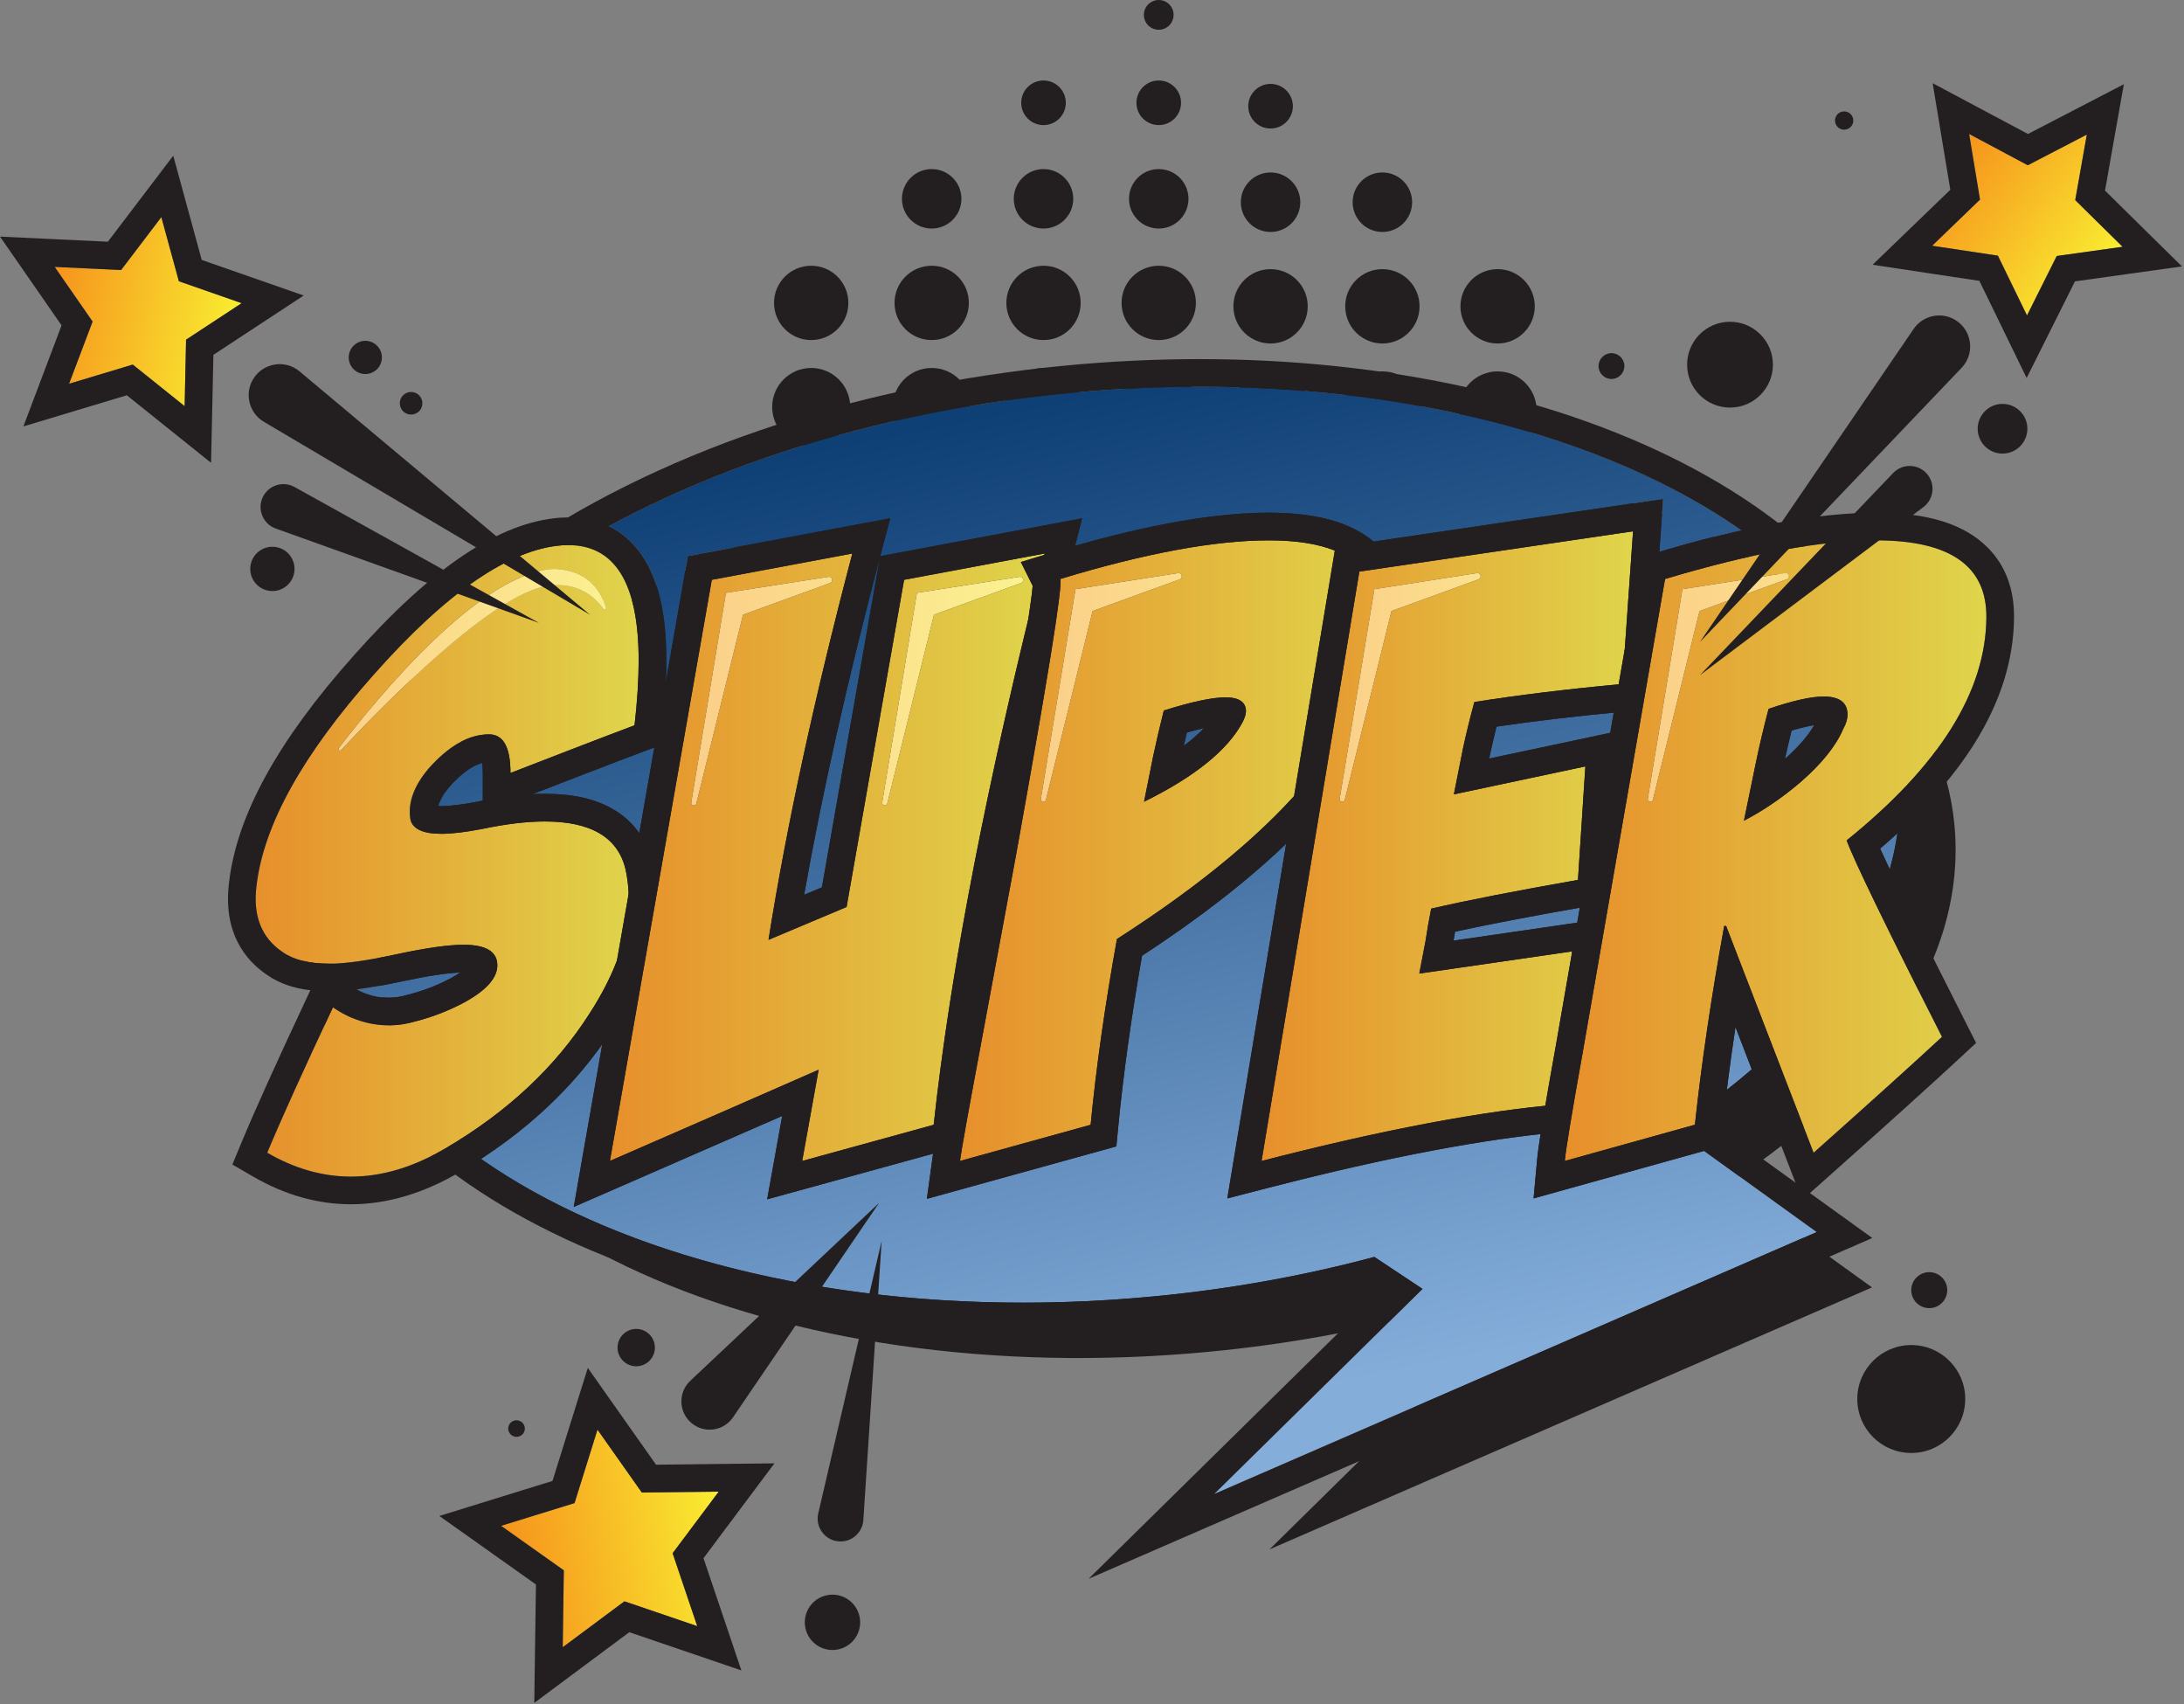 <?xml version="1.0" encoding="UTF-8" standalone="no"?><!DOCTYPE svg PUBLIC "-//W3C//DTD SVG 1.1//EN" "http://www.w3.org/Graphics/SVG/1.1/DTD/svg11.dtd"><svg width="100%" height="100%" viewBox="0 0 932 727" version="1.1" xmlns="http://www.w3.org/2000/svg" xmlns:xlink="http://www.w3.org/1999/xlink" xml:space="preserve" xmlns:serif="http://www.serif.com/" style="fill-rule:evenodd;clip-rule:evenodd;stroke-linejoin:round;stroke-miterlimit:2;"><rect x="0" y="0" width="932" height="727" fill="#808080" stroke="none"/><path d="M558.85,175.09c-0,9.19 -7.45,16.65 -16.65,16.65c-9.2,0 -16.65,-7.46 -16.65,-16.65c0,-9.2 7.45,-16.65 16.65,-16.65c9.2,0 16.65,7.45 16.65,16.65Z" style="fill:#231f20;fill-rule:nonzero;"/><path d="M558.06,130.68c0,8.76 -7.1,15.86 -15.86,15.86c-8.76,0 -15.86,-7.1 -15.86,-15.86c0,-8.76 7.1,-15.86 15.86,-15.86c8.76,0 15.86,7.1 15.86,15.86Z" style="fill:#231f20;fill-rule:nonzero;"/><path d="M554.89,86.27c-0,7.01 -5.68,12.69 -12.69,12.69c-7.01,0 -12.69,-5.68 -12.69,-12.69c0,-7.01 5.68,-12.69 12.69,-12.69c7.01,0 12.69,5.68 12.69,12.69Z" style="fill:#231f20;fill-rule:nonzero;"/><path d="M551.72,45.31c-0,5.26 -4.26,9.52 -9.52,9.52c-5.26,0 -9.52,-4.26 -9.52,-9.52c-0,-5.25 4.26,-9.52 9.52,-9.52c5.26,0 9.52,4.27 9.52,9.52Z" style="fill:#231f20;fill-rule:nonzero;"/><path d="M606.57,175.09c0,9.19 -7.45,16.65 -16.65,16.65c-9.2,0 -16.651,-7.46 -16.651,-16.65c-0,-9.2 7.451,-16.65 16.651,-16.65c9.2,0 16.65,7.45 16.65,16.65Z" style="fill:#231f20;fill-rule:nonzero;"/><path d="M605.78,130.68c0,8.76 -7.1,15.86 -15.86,15.86c-8.76,0 -15.861,-7.1 -15.861,-15.86c-0,-8.76 7.101,-15.86 15.861,-15.86c8.76,0 15.86,7.1 15.86,15.86Z" style="fill:#231f20;fill-rule:nonzero;"/><path d="M602.61,86.27c0,7.01 -5.68,12.69 -12.69,12.69c-7.01,0 -12.691,-5.68 -12.691,-12.69c-0,-7.01 5.681,-12.69 12.691,-12.69c7.01,0 12.69,5.68 12.69,12.69Z" style="fill:#231f20;fill-rule:nonzero;"/><path d="M655.74,175.09c-0,9.19 -7.451,16.65 -16.65,16.65c-9.19,0 -16.65,-7.46 -16.65,-16.65c0,-9.2 7.46,-16.65 16.65,-16.65c9.199,0 16.65,7.45 16.65,16.65Z" style="fill:#231f20;fill-rule:nonzero;"/><path d="M654.95,130.68c-0,8.76 -7.1,15.86 -15.86,15.86c-8.761,0 -15.861,-7.1 -15.861,-15.86c-0,-8.76 7.1,-15.86 15.861,-15.86c8.76,0 15.86,7.1 15.86,15.86Z" style="fill:#231f20;fill-rule:nonzero;"/><path d="M414.24,173.63c-0,9.2 -7.46,16.65 -16.65,16.65c-9.2,0 -16.65,-7.45 -16.65,-16.65c-0,-9.19 7.45,-16.65 16.65,-16.65c9.19,0 16.65,7.46 16.65,16.65Z" style="fill:#231f20;fill-rule:nonzero;"/><path d="M413.45,129.22c-0,8.76 -7.1,15.86 -15.86,15.86c-8.76,0 -15.86,-7.1 -15.86,-15.86c-0,-8.75 7.1,-15.85 15.86,-15.85c8.76,-0 15.86,7.1 15.86,15.85Z" style="fill:#231f20;fill-rule:nonzero;"/><path d="M410.28,84.82c0,7 -5.68,12.68 -12.69,12.68c-7.01,0 -12.69,-5.68 -12.69,-12.68c-0,-7.01 5.68,-12.69 12.69,-12.69c7.01,0 12.69,5.68 12.69,12.69Z" style="fill:#231f20;fill-rule:nonzero;"/><path d="M362.82,173.63c0,9.2 -7.46,16.65 -16.65,16.65c-9.2,0 -16.65,-7.45 -16.65,-16.65c0,-9.19 7.45,-16.65 16.65,-16.65c9.19,0 16.65,7.46 16.65,16.65Z" style="fill:#231f20;fill-rule:nonzero;"/><path d="M362.03,129.22c0,8.76 -7.1,15.86 -15.86,15.86c-8.76,0 -15.86,-7.1 -15.86,-15.86c0,-8.75 7.1,-15.85 15.86,-15.85c8.76,-0 15.86,7.1 15.86,15.85Z" style="fill:#231f20;fill-rule:nonzero;"/><path d="M461.96,173.63c-0,9.2 -7.46,16.65 -16.65,16.65c-9.2,0 -16.66,-7.45 -16.66,-16.65c-0,-9.19 7.46,-16.65 16.66,-16.65c9.19,0 16.65,7.46 16.65,16.65Z" style="fill:#231f20;fill-rule:nonzero;"/><path d="M461.17,129.22c-0,8.76 -7.1,15.86 -15.86,15.86c-8.76,0 -15.86,-7.1 -15.86,-15.86c-0,-8.75 7.1,-15.85 15.86,-15.85c8.76,-0 15.86,7.1 15.86,15.85Z" style="fill:#231f20;fill-rule:nonzero;"/><path d="M458,84.82c0,7 -5.69,12.68 -12.69,12.68c-7.01,0 -12.69,-5.68 -12.69,-12.68c-0,-7.01 5.68,-12.69 12.69,-12.69c7,0 12.69,5.68 12.69,12.69Z" style="fill:#231f20;fill-rule:nonzero;"/><path d="M454.82,43.86c0,5.25 -4.26,9.51 -9.51,9.51c-5.26,-0 -9.52,-4.26 -9.52,-9.51c0,-5.26 4.26,-9.52 9.52,-9.52c5.25,0 9.51,4.26 9.51,9.52Z" style="fill:#231f20;fill-rule:nonzero;"/><path d="M511.13,173.63c-0,9.2 -7.45,16.65 -16.65,16.65c-9.2,0 -16.65,-7.45 -16.65,-16.65c0,-9.19 7.45,-16.65 16.65,-16.65c9.2,0 16.65,7.46 16.65,16.65Z" style="fill:#231f20;fill-rule:nonzero;"/><path d="M510.34,129.22c0,8.76 -7.1,15.86 -15.86,15.86c-8.76,0 -15.86,-7.1 -15.86,-15.86c-0,-8.75 7.1,-15.85 15.86,-15.85c8.76,-0 15.86,7.1 15.86,15.85Z" style="fill:#231f20;fill-rule:nonzero;"/><path d="M507.17,84.82c-0,7 -5.68,12.68 -12.69,12.68c-7.01,0 -12.69,-5.68 -12.69,-12.68c0,-7.01 5.68,-12.69 12.69,-12.69c7.01,0 12.69,5.68 12.69,12.69Z" style="fill:#231f20;fill-rule:nonzero;"/><path d="M504,43.86c0,5.25 -4.26,9.51 -9.52,9.51c-5.25,-0 -9.52,-4.26 -9.52,-9.51c-0,-5.26 4.27,-9.52 9.52,-9.52c5.26,0 9.52,4.26 9.52,9.52Z" style="fill:#231f20;fill-rule:nonzero;"/><path d="M500.82,6.34c0,3.51 -2.84,6.35 -6.34,6.35c-3.5,0 -6.34,-2.84 -6.34,-6.35c-0,-3.5 2.84,-6.34 6.34,-6.34c3.5,-0 6.34,2.84 6.34,6.34Z" style="fill:#231f20;fill-rule:nonzero;"/><path d="M541.74,661l257.12,-111.77l-61.4,-44.25c64.34,-41.74 101.99,-96.69 96.56,-153.24c-10.21,-106.41 -168.99,-178.22 -354.63,-160.4c-185.65,17.81 -327.87,118.51 -317.66,224.91c10.21,106.4 168.98,178.21 354.63,160.4c32.81,-3.15 64.25,-8.9 93.75,-16.8l20.55,13.63l-88.92,87.52Z" style="fill:#231f20;fill-rule:nonzero;"/><path d="M518.12,637.38l88.919,-87.52l-20.549,-13.63c-29.49,7.9 -60.94,13.65 -93.75,16.8c-13.07,1.25 -26,2.06 -38.76,2.45c-5.84,0.18 -11.64,0.26 -17.41,0.26c-93.77,0 -176.72,-23.08 -231.31,-61.32c21.11,-13.76 38.47,-30.18 51.76,-48.95l-8.38,47.78l-3.8,21.64l20.14,-8.77c27.8,-12.1 50.83,-22.15 68.81,-30.03l-3.08,17.11l-3.33,18.45l18.08,-4.97l52.72,-14.5c-0.09,0.57 -0.16,1.08 -0.22,1.52l-2.42,17.75l17.27,-4.78l55.76,-15.43l7.83,-2.16l0.77,-8.09c2.15,-22.41 5.58,-47.03 10.19,-73.26c24.42,-15.95 44.99,-31.93 61.49,-47.76l-22.14,133.39l-2.97,17.9l17.57,-4.53c45.82,-11.82 84.81,-19.51 116.12,-22.91c-0.77,4.88 -1.24,8.33 -1.431,10.39l-1.559,17.05l16.49,-4.59l55.52,-15.46l0.76,-0.22l48.03,34.62l-257.12,111.77Zm218.78,-172.43c1.08,-8.67 2.31,-17.61 3.69,-26.79l6.96,18.03c-3.43,2.97 -6.98,5.89 -10.65,8.76Zm-570.96,-39.33c-4.78,0 -9.29,-1.15 -13.7,-3.52c5.55,-0.7 12.02,-1.85 19.51,-3.46c10.69,-2.29 18.97,-3.55 24.64,-3.74c-1.02,0.7 -2.27,1.48 -3.83,2.33c-5.67,3.04 -11.73,5.39 -18,7.01l-0.2,0.05l-0.19,0.06c-2.86,0.84 -5.63,1.27 -8.23,1.27Zm454.36,-24.34c0.199,-1.27 0.41,-2.54 0.63,-3.81c13.799,-3 31.66,-6.43 53.24,-10.24l-1.11,6.4l-3.84,0.55l-48.92,7.1Zm-277.15,-19.54c7.59,-42.84 18.32,-90.69 31.99,-142.59l0.38,-1.46l-1.34,7.63l-23.43,133.23l-7.6,3.19Zm463.28,-10.89c-1.69,-3.56 -3.03,-6.47 -4.1,-8.83c2.54,-2.17 5,-4.34 7.38,-6.52c-0.75,5.15 -1.85,10.27 -3.28,15.35Zm-372.92,-5.66c8.46,-46.92 14.11,-79.88 16.94,-98.89c-2.83,19.01 -8.48,51.97 -16.94,98.89Zm-160.7,-9.76c-2.83,-4.04 -6.5,-7.43 -10.91,-10.04c-7.65,-4.54 -17.25,-6.74 -29.34,-6.74c-1.72,0 -3.49,0.05 -5.31,0.14l21.15,-8.17c10.55,-4.08 19.23,-7.4 26.53,-10.13l4.29,-1.61l-6.41,36.55Zm-84.43,-11.52c-0.5,0 -0.95,-0.01 -1.36,-0.03c0.65,-2.46 2.22,-5.19 4.71,-8.17c3.63,-4.1 8.76,-8.84 14.05,-10.22c0.14,1.02 0.25,2.42 0.25,4.28l0,11.78c-0.81,0.16 -1.63,0.32 -2.44,0.49c-6.44,1.24 -11.56,1.87 -15.21,1.87Zm573.33,-20.13c0.88,-4.01 1.83,-8.06 2.83,-12.11c4.26,-1.26 7.4,-1.95 9.67,-2.32c-2.56,4.46 -6.75,9.3 -12.5,14.43Zm-126.211,-0.17l0.341,-1.69c0.83,-3.9 1.76,-7.89 2.78,-11.92c15.439,-2.28 32.21,-4.28 50.02,-5.99l-1.5,8.63l-13.07,2.78l-38.571,8.19Zm-130.319,-5.44c0.43,-1.9 0.87,-3.79 1.31,-5.67c2.84,-0.8 5.25,-1.4 7.28,-1.85c-2.21,2.32 -5.03,4.84 -8.59,7.52Zm-221.04,-27.35c0.14,-3.16 0.21,-6.2 0.21,-9.09c-0,-18.78 -3.03,-32.87 -9.26,-43.05c-3.93,-6.43 -9.09,-11.19 -15.29,-14.19c53.55,-29 121.24,-49.6 195.97,-56.77c19.06,-1.83 37.81,-2.71 56.17,-2.71c8.19,0 16.28,0.17 24.29,0.52c83.65,3.62 157.01,25.85 206.84,60.68c-10.96,2.46 -22.62,5.53 -34.95,9.2l0.56,-7.92l1.02,-14.65l-14.53,2.14l-109.02,16.05c-9.93,-8.28 -24.58,-12.31 -44.63,-12.31c-22.05,0 -49.84,4.74 -82.72,14.11l2.97,-11.7l-18.16,3.4l-59.97,11.22l-8,1.5l4.25,-16.15l-18.34,3.43l-59.97,11.22l-8.04,1.51l-1.42,8.06l-7.98,45.5Zm-11.6,-9.48c0,-0.51 0,-1.02 -0.01,-1.53c0.01,0.5 0.01,1.02 0.01,1.53Zm-5.06,-31.68c-0.01,-0.02 -0.01,-0.04 -0.02,-0.06c-0,0.02 0.01,0.04 0.02,0.06Zm-0.05,-0.11c-4.44,-10.36 -11.77,-15.98 -22.01,-16.87l0.01,-0c10.23,0.89 17.56,6.51 22,16.87Z" style="fill:url(#_Linear1);"/><path d="M511.94,153.2c-18.88,0 -38.16,0.93 -57.3,2.76c-91.81,8.81 -176.32,37.7 -237.97,81.36c-30.52,21.6 -53.89,45.73 -69.47,71.71c-16.57,27.65 -23.59,56.16 -20.84,84.73c2.46,25.68 12.71,49.91 30.47,72.03c16.74,20.84 39.67,39.21 68.15,54.59c56.33,30.42 131.47,47.17 211.59,47.17c18.89,0 38.17,-0.93 57.3,-2.76c30.91,-2.97 61.33,-8.28 90.5,-15.79l4.01,2.66l-78.54,77.3l-45.31,44.59l58.3,-25.34l257.12,-111.77l19.04,-8.28l-16.84,-12.13l-47.76,-34.42c27.27,-19.66 48.69,-41.44 63.82,-64.91c18.8,-29.17 26.86,-59.35 23.95,-89.71c-2.47,-25.68 -12.72,-49.91 -30.48,-72.03c-16.73,-20.84 -39.67,-39.21 -68.15,-54.59c-56.33,-30.42 -131.471,-47.17 -211.59,-47.17Zm-0,11.81c160.49,0 289.3,67.63 298.46,163.11c5.43,56.56 -32.22,111.5 -96.56,153.24l61.4,44.25l-257.12,111.77l88.919,-87.52l-20.549,-13.63c-29.49,7.9 -60.94,13.65 -93.75,16.8c-19.06,1.83 -37.81,2.71 -56.17,2.71c-160.48,0 -289.3,-67.63 -298.46,-163.11c-10.21,-106.4 132.01,-207.1 317.66,-224.91c19.06,-1.83 37.81,-2.71 56.17,-2.71Z" style="fill:#231f20;fill-rule:nonzero;"/><path d="M149.8,501.96c-12.15,0 -24.08,-3.4 -35.76,-10.18c5.84,-14.02 15.19,-34.71 28.05,-62.07c7.48,5.15 15.43,7.72 23.85,7.72c3.73,0 7.59,-0.58 11.57,-1.75c7.24,-1.87 14.14,-4.56 20.69,-8.07c9.35,-5.14 14.03,-10.4 14.03,-15.78c-0,-5.84 -4.8,-8.77 -14.38,-8.77c-6.55,0 -16.08,1.35 -28.58,4.04c-12.51,2.69 -22.04,4.03 -28.58,4.03c-8.66,0 -15.32,-1.63 -19.99,-4.91c-7.73,-5.15 -11.59,-12.74 -11.6,-22.76c-0,-1.81 0.13,-3.69 0.38,-5.65c3.04,-25.94 19.75,-55.98 50.14,-90.12c31.09,-35.07 57.87,-53.42 80.31,-55.06c0.86,-0.05 1.7,-0.08 2.52,-0.08c1.02,0 2.01,0.04 2.97,0.13c10.24,0.89 17.57,6.51 22.01,16.87c0.01,0.02 0.02,0.03 0.03,0.05c0.01,0.02 0.01,0.04 0.02,0.06c3.21,7.55 4.9,17.6 5.05,30.15c0.01,0.51 0.01,1.02 0.01,1.53l0,0.39c0,8.19 -0.58,17.42 -1.75,27.7c-7.49,2.81 -16.37,6.2 -26.65,10.17l-26.3,10.17c0,-10.98 -3.04,-16.48 -9.12,-16.48c-8.65,0 -17.3,4.91 -25.95,14.73c-5.28,6.28 -7.91,12.39 -7.9,18.33c-0,0.9 0.06,1.81 0.18,2.71c0.71,4.44 5.14,6.66 13.33,6.66c4.44,0 10.28,-0.7 17.53,-2.1c10.05,-2.11 18.94,-3.16 26.65,-3.16c19.64,0 31.09,6.79 34.37,20.34c0.74,3.35 1.19,6.84 1.35,10.48l-5,28.51c-2.78,7.34 -6.71,14.92 -11.78,22.73c-14.5,22.68 -34.84,41.73 -61.02,57.16c-13.79,8.18 -27.35,12.28 -40.68,12.28Zm86.74,-259.25c-31.28,1.28 -74.84,54.03 -91.99,76.46c-0.38,0.5 0.05,1.06 0.52,1.06c0.16,0 0.33,-0.06 0.47,-0.21c18.74,-20.01 64.34,-66.34 87.89,-70.03c1.63,-0.26 3.16,-0.37 4.62,-0.37c10.44,-0 16.51,6.04 19.42,10.11c0.14,0.2 0.33,0.28 0.52,0.28c0.4,0 0.78,-0.36 0.63,-0.84c-2.33,-7.57 -8.15,-15.95 -22,-16.46l-0.08,0Z" style="fill:url(#_Linear2);"/><path d="M152.24,422.1c5.55,-0.7 12.02,-1.85 19.51,-3.46c10.69,-2.29 18.97,-3.55 24.64,-3.74c-1.02,0.7 -2.27,1.48 -3.83,2.33c-5.67,3.04 -11.73,5.39 -18,7.01l-0.2,0.05l-0.19,0.06c-2.86,0.84 -5.63,1.27 -8.23,1.27c-4.78,0 -9.29,-1.15 -13.7,-3.52Zm39.49,-86.39c3.63,-4.1 8.76,-8.84 14.05,-10.22c0.14,1.02 0.25,2.42 0.25,4.28l0,11.78c-0.81,0.16 -1.63,0.32 -2.44,0.49c-6.44,1.24 -11.56,1.87 -15.21,1.87c-0.5,0 -0.95,-0.01 -1.36,-0.03c0.65,-2.46 2.22,-5.19 4.71,-8.17Zm50.72,-114.97c-1.07,0 -2.18,0.04 -3.28,0.11l-0.1,0c-25.88,1.89 -54.76,21.19 -88.28,59.01c-32.31,36.28 -49.66,67.86 -53.04,96.53c-2.74,21.81 7.31,33.56 16.29,39.58c4.99,3.47 11.06,5.62 18.41,6.5l-1.05,2.22c-12.89,27.42 -22.4,48.46 -28.27,62.56l-3.98,9.56l8.96,5.19c13.46,7.81 27.49,11.76 41.69,11.76c15.41,0 31.12,-4.68 46.71,-13.92c27.63,-16.29 49.48,-36.79 64.92,-60.92c12.42,-19.16 18.71,-37.59 18.71,-54.79c-0,-5.5 -0.56,-10.84 -1.68,-15.88l-0.02,-0.11l-0.03,-0.11c-2.37,-9.83 -8.08,-17.66 -16.51,-22.64c-7.65,-4.54 -17.25,-6.74 -29.34,-6.74c-1.72,0 -3.49,0.05 -5.31,0.14l21.15,-8.17c10.55,-4.08 19.23,-7.4 26.53,-10.13l6.78,-2.54l0.81,-7.19c1.22,-10.69 1.83,-20.46 1.83,-29.03c-0,-18.78 -3.03,-32.87 -9.26,-43.05c-7.18,-11.74 -18.46,-17.94 -32.64,-17.94Zm-0,11.81c20.06,0 30.09,16.39 30.09,49.18c0,8.19 -0.58,17.42 -1.75,27.7c-7.49,2.81 -16.37,6.2 -26.65,10.17l-26.3,10.17c0,-10.98 -3.04,-16.48 -9.12,-16.48c-8.65,0 -17.3,4.91 -25.95,14.73c-6.08,7.25 -8.65,14.26 -7.72,21.04c0.71,4.44 5.14,6.66 13.33,6.66c4.44,0 10.28,-0.7 17.53,-2.1c10.05,-2.11 18.94,-3.16 26.65,-3.16c19.64,0 31.09,6.79 34.37,20.34c0.93,4.21 1.4,8.65 1.4,13.33c0,14.96 -5.61,31.09 -16.83,48.39c-14.5,22.68 -34.84,41.73 -61.02,57.16c-13.79,8.18 -27.35,12.28 -40.68,12.28c-12.15,0 -24.08,-3.4 -35.76,-10.18c5.84,-14.02 15.19,-34.71 28.05,-62.07c7.48,5.15 15.43,7.72 23.85,7.72c3.73,0 7.59,-0.58 11.57,-1.75c7.24,-1.87 14.14,-4.56 20.69,-8.07c9.35,-5.14 14.03,-10.4 14.03,-15.78c-0,-5.84 -4.8,-8.77 -14.38,-8.77c-6.55,0 -16.08,1.35 -28.58,4.04c-12.51,2.69 -22.04,4.03 -28.58,4.03c-8.66,0 -15.32,-1.63 -19.99,-4.91c-9.12,-6.08 -12.86,-15.55 -11.22,-28.41c3.04,-25.94 19.75,-55.98 50.14,-90.12c31.09,-35.07 57.87,-53.42 80.31,-55.06c0.86,-0.05 1.7,-0.08 2.52,-0.08Z" style="fill:#231f20;fill-rule:nonzero;"/><path d="M342.33,495.29l7.01,-38.92c-19.64,8.65 -49.33,21.62 -89.07,38.92l43.48,-247.93l59.97,-11.22c-16.13,61.25 -28.05,116.2 -35.77,164.82l33.32,-14.03l24.54,-139.57l59.97,-11.22c-0.05,0.2 -0.1,0.4 -0.15,0.59l-10,3.04l5.05,10.13c-0.17,2.12 -0.65,6.22 -1.82,14.07c-20.42,83.85 -33.89,155.81 -40.42,215.89l-56.11,15.43Zm92.97,-249.23c-0.08,-0 -0.16,-0 -0.25,0.02l-43.78,6.83l-14.8,89.41c-0.13,0.81 0.5,1.3 1.12,1.3c0.46,-0 0.91,-0.26 1.06,-0.85l19.92,-80.52l37.17,-13.52c1.48,-0.54 1.01,-2.67 -0.44,-2.67Zm-81.48,-0c-0.08,-0 -0.16,-0 -0.25,0.02l-43.79,6.83l-14.79,89.41c-0.14,0.81 0.49,1.3 1.12,1.3c0.45,-0 0.91,-0.26 1.05,-0.85l19.92,-80.52l37.17,-13.52c1.48,-0.54 1.02,-2.67 -0.43,-2.67Z" style="fill:url(#_Linear3);"/><path d="M343.15,381.74c7.59,-42.84 18.32,-90.69 31.99,-142.59l0.38,-1.46l-1.34,7.63l-23.43,133.23l-7.6,3.19Zm36.74,-160.64l-18.34,3.43l-59.97,11.22l-8.04,1.51l-1.42,8.06l-43.48,247.93l-3.8,21.64l20.14,-8.77c27.8,-12.1 50.83,-22.15 68.81,-30.03l-3.08,17.11l-3.33,18.45l18.08,-4.97l56.11,-15.43l7.74,-2.13l0.87,-7.98c7.15,-65.76 22.98,-147.22 47.05,-242.1l4.54,-17.91l-18.16,3.4l-59.97,11.22l-8,1.5l4.25,-16.15Zm65.89,15.04c-24.32,95.85 -40.1,177.09 -47.34,243.72l-56.11,15.43l7.01,-38.92c-19.64,8.65 -49.33,21.62 -89.07,38.92l43.48,-247.93l59.97,-11.22c-16.13,61.25 -28.05,116.2 -35.77,164.82l33.32,-14.03l24.54,-139.57l59.97,-11.22Z" style="fill:#231f20;fill-rule:nonzero;"/><path d="M409.66,495.29c0.7,-5.14 3.51,-20.8 8.42,-46.99l15.43,-83.11c8.46,-46.92 14.11,-79.88 16.94,-98.89c1.42,-9.54 2.13,-15.56 2.13,-18.06c0,-0.21 -0.01,-0.39 -0.02,-0.55c-0.02,-0.33 -0.06,-0.56 -0.12,-0.68c36.24,-10.99 65.93,-16.48 89.08,-16.48c11.48,0 20.85,1.46 28.09,4.37l-1.16,7.02l-16.22,97.72c-18.25,20.03 -43.45,40.36 -75.59,60.97c-5.14,28.52 -8.89,54.94 -11.22,79.25l-55.76,15.43Zm113.27,-197.78c-5.61,0 -14.38,1.87 -26.3,5.61c-1.64,6.55 -3.16,13.1 -4.56,19.64l-3.86,19.28c21.74,-10.74 35.77,-22.09 42.08,-34.01c0.93,-1.87 1.41,-3.39 1.41,-4.56c-0,-3.97 -2.93,-5.96 -8.77,-5.96Zm-19.92,-53.03c-0.08,0 -0.16,0.01 -0.25,0.02l-43.79,6.84l-14.79,89.41c-0.14,0.81 0.5,1.29 1.12,1.29c0.46,0 0.91,-0.26 1.05,-0.84l19.92,-80.52l37.17,-13.53c1.48,-0.54 1.02,-2.67 -0.43,-2.67Z" style="fill:url(#_Linear4);"/><path d="M506.49,312.5c2.84,-0.8 5.25,-1.4 7.28,-1.85c-2.21,2.32 -5.03,4.84 -8.59,7.52c0.43,-1.9 0.87,-3.79 1.31,-5.67Zm35.03,-93.78c-24.2,0 -55.32,5.72 -92.5,16.99l-13.39,4.06l5.05,10.13c-0.5,6.21 -3.65,29.22 -18.79,113.17l-15.42,83.08c-4.99,26.58 -7.77,42.15 -8.51,47.55l-2.42,17.75l17.27,-4.78l55.76,-15.43l7.83,-2.16l0.77,-8.09c2.15,-22.41 5.58,-47.03 10.19,-73.26c35.59,-23.24 63.01,-46.57 81.55,-69.37c20.21,-24.84 30.649,-49.96 31.05,-74.65c0.25,-12.26 -3.41,-22.35 -10.89,-29.99c-9.88,-10.09 -25.44,-15 -47.55,-15Zm-53.31,123.32c21.74,-10.74 35.77,-22.09 42.08,-34.01c0.93,-1.87 1.41,-3.39 1.41,-4.56c-0,-3.97 -2.93,-5.96 -8.77,-5.96c-5.61,0 -14.38,1.87 -26.3,5.61c-1.64,6.55 -3.16,13.1 -4.56,19.64l-3.86,19.28Zm53.31,-111.51c31.559,0 47.1,10.99 46.64,32.96c-0.71,44.19 -37.88,89.9 -111.52,137.12c-5.14,28.52 -8.89,54.94 -11.22,79.25l-55.76,15.43c0.7,-5.14 3.51,-20.8 8.42,-46.99l15.43,-83.11c13.79,-76.45 20.1,-115.84 18.93,-118.18c36.24,-10.99 65.93,-16.48 89.08,-16.48Z" style="fill:#231f20;fill-rule:nonzero;"/><path d="M538.36,495.29l41.73,-251.44l116.8,-17.19l-3.52,50.19l-2.63,15.1c-22.31,2.07 -42.83,4.59 -61.57,7.54c-1.87,6.81 -3.5,13.49 -4.901,20.05l-3.849,19.35l56.11,-11.92l-3.15,48.41c-26.6,4.68 -47.48,8.76 -62.64,12.27c-0.931,4.68 -1.75,9.36 -2.451,14.03l-2.619,13.66l65.25,-9.47l-0.01,0.11l-7.06,40.61c-1.78,9.88 -3.26,18.25 -4.43,25.15c-32.53,3.27 -72.881,11.13 -121.06,23.55Zm92.17,-250.81c-0.08,0 -0.16,0.01 -0.241,0.02l-43.79,6.84l-14.799,89.41c-0.13,0.81 0.5,1.29 1.12,1.29c0.46,0 0.909,-0.26 1.06,-0.84l19.92,-80.52l37.17,-13.53c1.48,-0.54 1.02,-2.67 -0.44,-2.67Z" style="fill:url(#_Linear5);"/><path d="M709.7,212.84l-14.53,2.14l-116.79,17.19l-8.53,1.26l-1.4,8.49l-41.74,251.44l-2.97,17.9l17.57,-4.53c50.78,-13.1 93.18,-21.13 126.03,-23.87l10.09,-0.84l0.71,-10.1l4.56,-65.23l1.02,-14.61l-14.5,2.1l-48.92,7.1c0.199,-1.27 0.41,-2.54 0.63,-3.81c14.069,-3.06 32.35,-6.57 54.49,-10.46l9.14,-1.61l0.6,-9.26l3.15,-48.41l1.01,-15.56l-15.25,3.25l-38.571,8.19l0.341,-1.69c0.83,-3.9 1.76,-7.89 2.78,-11.92c16.81,-2.48 35.19,-4.64 54.77,-6.43l10,-0.92l0.7,-10.01l4.59,-65.15l1.02,-14.65Zm-12.81,13.82l-4.58,65.15c-22.92,2.1 -43.96,4.66 -63.14,7.68c-1.87,6.81 -3.5,13.49 -4.901,20.05l-3.849,19.35l56.11,-11.92l-3.15,48.41c-26.6,4.68 -47.48,8.76 -62.64,12.27c-0.931,4.68 -1.75,9.36 -2.451,14.03l-2.619,13.66l65.25,-9.47l-4.56,65.23c-33.67,2.8 -76.33,10.87 -128,24.19l41.73,-251.44l116.8,-17.19Z" style="fill:#231f20;fill-rule:nonzero;"/><path d="M667.76,495.29c0.47,-5.14 3.04,-20.69 7.71,-46.64l35.07,-201.64c36.7,-10.99 66.75,-16.48 90.13,-16.48c31.31,0 46.97,10.82 46.99,32.45l-0,0.51c-0.24,31.56 -20.11,63.25 -59.62,95.04c3.28,8.88 16.84,36.82 40.68,83.81c-12.09,11.22 -30.36,27.7 -54.78,49.44l-37.35,-96.78l-0.35,0.08l-0.45,-0.08c-5.56,30.62 -9.73,58.89 -12.51,84.83l-55.52,15.46Zm87.69,-193.12c-0.24,0.08 -0.48,0.17 -0.72,0.25c-2.11,7.95 -3.98,15.9 -5.61,23.85l-4.91,23.84c8.18,-4.21 16.24,-9.7 24.2,-16.48c9.11,-7.95 15.19,-15.55 18.23,-22.8c1.17,-2.1 1.76,-4.08 1.76,-5.96c0,-0.04 -0.01,-0.08 -0.01,-0.12c-0.05,-5.06 -3.44,-7.59 -10.16,-7.59c-5.26,0 -12.85,1.67 -22.78,5.01Zm6.56,-57.69c-0.08,0 -0.16,0.01 -0.25,0.02l-43.79,6.84l-14.79,89.41c-0.13,0.81 0.5,1.29 1.12,1.29c0.46,0 0.91,-0.26 1.06,-0.84l19.91,-80.52l37.18,-13.53c1.48,-0.54 1.01,-2.67 -0.44,-2.67Z" style="fill:url(#_Linear6);"/><path d="M764.54,311.67c4.26,-1.26 7.4,-1.95 9.67,-2.32c-2.56,4.46 -6.75,9.3 -12.5,14.43c0.88,-4.01 1.83,-8.06 2.83,-12.11Zm36.13,-92.95c-24.42,0 -55.88,5.71 -93.51,16.98l-7,2.09l-1.25,7.2l-35.06,201.6c-4.78,26.5 -7.34,42.08 -7.851,47.62l-1.559,17.05l16.49,-4.59l55.52,-15.46l7.72,-2.15l0.86,-7.97c1.45,-13.58 3.31,-27.93 5.56,-42.93l22.33,57.88l6.13,15.9l12.74,-11.33c24.4,-21.72 42.89,-38.41 54.96,-49.61l6.54,-6.06l-4.04,-7.95c-21.73,-42.83 -32.13,-64.35 -36.92,-74.97c17.35,-14.81 30.87,-29.86 40.25,-44.82c11.07,-17.65 16.75,-35.69 16.89,-53.62c0.13,-12.21 -3.63,-22.29 -11.17,-29.9c-9.96,-10.07 -25.54,-14.96 -47.63,-14.96Zm-56.46,131.39c8.18,-4.21 16.24,-9.7 24.2,-16.48c9.11,-7.95 15.19,-15.55 18.23,-22.8c1.17,-2.1 1.76,-4.08 1.76,-5.96c0,-5.14 -3.4,-7.71 -10.17,-7.71c-5.39,0 -13.22,1.75 -23.5,5.26c-2.11,7.95 -3.98,15.9 -5.61,23.85l-4.91,23.84Zm56.46,-119.58c31.56,0 47.22,10.99 46.99,32.96c-0.24,31.56 -20.11,63.25 -59.62,95.04c3.28,8.88 16.84,36.82 40.68,83.81c-12.09,11.22 -30.36,27.7 -54.78,49.44l-37.35,-96.78l-0.35,0.08l-0.45,-0.08c-5.56,30.62 -9.73,58.89 -12.51,84.83l-55.52,15.46c0.47,-5.14 3.04,-20.69 7.71,-46.64l35.07,-201.64c36.7,-10.99 66.75,-16.48 90.13,-16.48Z" style="fill:#231f20;fill-rule:nonzero;"/><path d="M68.85,92.63l7.48,27.36l26.78,9.35l-23.71,15.57l-0.61,28.36l-22.14,-17.74l-27.17,8.18l10.04,-26.53l-16.18,-23.31l28.34,1.34l17.17,-22.58Z" style="fill:url(#_Linear7);"/><path d="M73.93,66.43l-14.48,19.05l-13.42,17.64l-22.13,-1.05l-23.9,-1.13l13.64,19.66l12.63,18.21l-7.83,20.73l-8.46,22.38l22.91,-6.9l21.22,-6.39l17.29,13.86l18.67,14.96l0.52,-23.92l0.48,-22.16l18.53,-12.16l20,-13.14l-22.6,-7.88l-20.92,-7.3l-5.84,-21.38l-6.31,-23.08Zm-5.08,26.2l7.48,27.36l26.78,9.35l-23.71,15.57l-0.61,28.36l-22.14,-17.74l-27.17,8.18l10.04,-26.53l-16.18,-23.31l28.34,1.34l17.17,-22.58Z" style="fill:#231f20;fill-rule:nonzero;"/><path d="M890.52,57.43l-4.94,27.94l20.2,19.91l-28.09,3.93l-12.69,25.37l-12.42,-25.51l-28.05,-4.23l20.42,-19.69l-4.64,-27.99l25.03,13.34l25.18,-13.07Z" style="fill:url(#_Linear8);"/><path d="M824.74,35.49l3.91,23.61l3.63,21.86l-15.95,15.38l-17.22,16.61l23.66,3.57l21.91,3.3l9.7,19.93l10.47,21.51l10.71,-21.4l9.91,-19.82l21.95,-3.07l23.7,-3.31l-17.05,-16.79l-15.78,-15.56l3.86,-21.82l4.18,-23.56l-21.24,11.02l-19.68,10.21l-19.55,-10.42l-21.12,-11.25Zm15.57,21.67l25.03,13.34l25.18,-13.07l-4.94,27.94l20.2,19.91l-28.09,3.93l-12.69,25.37l-12.42,-25.51l-28.05,-4.23l20.42,-19.69l-4.64,-27.99Z" style="fill:#231f20;fill-rule:nonzero;"/><path d="M254.97,609.93l18.91,26.81l32.82,-0.37l-19.67,26.27l10.5,31.09l-31.06,-10.58l-26.33,19.59l0.47,-32.81l-26.77,-18.98l31.35,-9.7l9.78,-31.32Z" style="fill:url(#_Linear9);"/><path d="M250.84,583.57l-7.14,22.84l-7.93,25.39l-25.42,7.86l-22.86,7.08l19.52,13.84l21.7,15.39l-0.38,26.6l-0.33,23.93l19.19,-14.29l21.35,-15.88l25.18,8.58l22.65,7.72l-7.65,-22.68l-8.51,-25.2l15.94,-21.3l14.34,-19.16l-23.93,0.27l-26.6,0.31l-15.34,-21.75l-13.78,-19.55Zm4.13,26.36l18.91,26.81l32.82,-0.37l-19.67,26.27l10.5,31.09l-31.06,-10.58l-26.33,19.59l0.47,-32.81l-26.77,-18.98l31.35,-9.7l9.78,-31.32Z" style="fill:#231f20;fill-rule:nonzero;"/><path d="M375.13,513.2l-80.56,75.88c-5.62,5.3 -4.89,14.44 1.51,18.77c5.51,3.73 12.99,2.3 16.73,-3.2l62.32,-91.45Z" style="fill:#231f20;fill-rule:nonzero;"/><path d="M162.28,149.42c1.69,3.53 0.21,7.76 -3.32,9.45c-3.53,1.7 -7.76,0.21 -9.45,-3.32c-1.7,-3.52 -0.21,-7.75 3.32,-9.45c3.52,-1.69 7.75,-0.2 9.45,3.32Z" style="fill:#231f20;fill-rule:nonzero;"/><path d="M179.77,169.95c1.16,2.4 0.15,5.28 -2.25,6.44c-2.41,1.15 -5.29,0.14 -6.44,-2.26c-1.15,-2.4 -0.14,-5.28 2.26,-6.44c2.4,-1.15 5.28,-0.14 6.43,2.26Z" style="fill:#231f20;fill-rule:nonzero;"/><path d="M124.76,238.62c2.25,4.7 0.27,10.35 -4.43,12.6c-4.71,2.26 -10.35,0.28 -12.61,-4.42c-2.26,-4.71 -0.27,-10.35 4.43,-12.61c4.7,-2.26 10.35,-0.28 12.61,4.43Z" style="fill:#231f20;fill-rule:nonzero;"/><path d="M279.47,574.91c-0,4.4 -3.57,7.97 -7.97,7.97c-4.4,0 -7.97,-3.57 -7.97,-7.97c0,-4.4 3.57,-7.97 7.97,-7.97c4.4,0 7.97,3.57 7.97,7.97Z" style="fill:#231f20;fill-rule:nonzero;"/><path d="M223.97,609.45c-0,1.96 -1.59,3.54 -3.55,3.54c-1.95,0 -3.54,-1.58 -3.54,-3.54c-0,-1.96 1.59,-3.54 3.54,-3.54c1.96,0 3.55,1.58 3.55,3.54Z" style="fill:#231f20;fill-rule:nonzero;"/><path d="M367.06,692.12c0,6.52 -5.29,11.8 -11.81,11.8c-6.52,0 -11.81,-5.28 -11.81,-11.8c-0,-6.53 5.29,-11.81 11.81,-11.81c6.52,0 11.81,5.28 11.81,11.81Z" style="fill:#231f20;fill-rule:nonzero;"/><path d="M838.64,596.84c-0,12.72 -10.31,23.03 -23.03,23.03c-12.71,0 -23.03,-10.31 -23.03,-23.03c-0,-12.71 10.32,-23.02 23.03,-23.02c12.72,0 23.03,10.31 23.03,23.02Z" style="fill:#231f20;fill-rule:nonzero;"/><path d="M830.97,550.4c-0,4.24 -3.44,7.68 -7.68,7.68c-4.24,0 -7.68,-3.44 -7.68,-7.68c0,-4.24 3.44,-7.67 7.68,-7.67c4.24,0 7.68,3.43 7.68,7.67Z" style="fill:#231f20;fill-rule:nonzero;"/><path d="M865.16,182.91c-0,5.85 -4.75,10.6 -10.61,10.6c-5.85,0 -10.59,-4.75 -10.59,-10.6c0,-5.86 4.74,-10.6 10.59,-10.6c5.86,-0 10.61,4.74 10.61,10.6Z" style="fill:#231f20;fill-rule:nonzero;"/><path d="M756.57,155.58c0,10.11 -8.2,18.3 -18.31,18.3c-10.11,0 -18.3,-8.19 -18.3,-18.3c0,-10.11 8.19,-18.31 18.3,-18.31c10.11,0 18.31,8.2 18.31,18.31Z" style="fill:#231f20;fill-rule:nonzero;"/><path d="M693.19,156.17c0,3.04 -2.47,5.51 -5.51,5.51c-3.04,-0 -5.51,-2.47 -5.51,-5.51c0,-3.04 2.47,-5.51 5.51,-5.51c3.04,0 5.51,2.47 5.51,5.51Z" style="fill:#231f20;fill-rule:nonzero;"/><path d="M790.88,51.43c0,2.15 -1.75,3.9 -3.91,3.9c-2.15,0 -3.9,-1.75 -3.9,-3.9c0,-2.16 1.75,-3.91 3.9,-3.91c2.16,0 3.91,1.75 3.91,3.91Z" style="fill:#231f20;fill-rule:nonzero;"/><path d="M376.24,529.38l-7.82,119.12c-0.35,5.41 -5.05,9.49 -10.45,9.09c-5.98,-0.44 -10.15,-6.11 -8.79,-11.94l27.06,-116.27Z" style="fill:#231f20;fill-rule:nonzero;"/><path d="M145.07,320.23c-0.47,0 -0.9,-0.56 -0.52,-1.06c17.15,-22.43 60.71,-75.18 91.99,-76.46l0.08,0c13.85,0.51 19.67,8.89 22,16.46c0.15,0.48 -0.23,0.84 -0.63,0.84c-0.19,0 -0.38,-0.08 -0.52,-0.28c-2.91,-4.07 -8.98,-10.11 -19.42,-10.11c-1.46,-0 -2.99,0.11 -4.62,0.37c-23.55,3.69 -69.15,50.02 -87.89,70.03c-0.14,0.15 -0.31,0.21 -0.47,0.21Z" style="fill:url(#_Linear10);"/><path d="M251.85,262.31l-139.24,-82.36c-6.32,-3.73 -8.38,-11.91 -4.59,-18.2c4.18,-6.95 13.59,-8.53 19.81,-3.31l124.02,103.87Z" style="fill:#231f20;fill-rule:nonzero;"/><path d="M230.02,265.75l-112.37,-40.27c-5.1,-1.83 -7.73,-7.47 -5.86,-12.55c2.06,-5.63 8.66,-8.08 13.9,-5.17l104.33,57.99Z" style="fill:#231f20;fill-rule:nonzero;"/><path d="M572.82,342.04c-0.62,0 -1.25,-0.48 -1.12,-1.29l14.799,-89.41l43.79,-6.84c0.081,-0.01 0.161,-0.02 0.241,-0.02c1.46,0 1.92,2.13 0.44,2.67l-37.17,13.53l-19.92,80.52c-0.151,0.58 -0.6,0.84 -1.06,0.84Z" style="fill:url(#_Linear11);"/><path d="M445.3,342.04c-0.62,0 -1.26,-0.48 -1.12,-1.29l14.79,-89.41l43.79,-6.84c0.09,-0.01 0.17,-0.02 0.25,-0.02c1.45,0 1.91,2.13 0.43,2.67l-37.17,13.53l-19.92,80.52c-0.14,0.58 -0.59,0.84 -1.05,0.84Z" style="fill:url(#_Linear12);"/><path d="M296.11,343.62c-0.63,-0 -1.26,-0.49 -1.12,-1.3l14.79,-89.41l43.79,-6.83c0.09,-0.02 0.17,-0.02 0.25,-0.02c1.45,-0 1.91,2.13 0.43,2.67l-37.17,13.52l-19.92,80.52c-0.14,0.59 -0.6,0.85 -1.05,0.85Z" style="fill:url(#_Linear13);"/><path d="M377.59,343.62c-0.62,-0 -1.25,-0.49 -1.12,-1.3l14.8,-89.41l43.78,-6.83c0.09,-0.02 0.17,-0.02 0.25,-0.02c1.45,-0 1.92,2.13 0.44,2.67l-37.17,13.52l-19.92,80.52c-0.15,0.59 -0.6,0.85 -1.06,0.85Z" style="fill:url(#_Linear14);"/><path d="M704.3,342.04c-0.62,0 -1.25,-0.48 -1.12,-1.29l14.79,-89.41l43.79,-6.84c0.09,-0.01 0.17,-0.02 0.25,-0.02c1.45,0 1.92,2.13 0.44,2.67l-37.18,13.53l-19.91,80.52c-0.15,0.58 -0.6,0.84 -1.06,0.84Z" style="fill:url(#_Linear15);"/><path d="M725.39,273.94l91.22,-133.59c4.14,-6.07 12.43,-7.6 18.46,-3.41c6.67,4.63 7.63,14.12 2.02,19.99l-111.7,117.01Z" style="fill:#231f20;fill-rule:nonzero;"/><path d="M725.39,288.08l95.4,-71.74c4.34,-3.26 5.18,-9.42 1.89,-13.73c-3.64,-4.75 -10.66,-5.14 -14.8,-0.81l-82.49,86.28Z" style="fill:#231f20;fill-rule:nonzero;"/><defs><linearGradient id="_Linear1" x1="0" y1="0" x2="1" y2="0" gradientUnits="userSpaceOnUse" gradientTransform="matrix(-85.035,-425.176,425.176,-85.035,522.11,599.63)"><stop offset="0" style="stop-color:#84adda;stop-opacity:1"/><stop offset="1" style="stop-color:#0e3f75;stop-opacity:1"/></linearGradient><linearGradient id="_Linear2" x1="0" y1="0" x2="1" y2="0" gradientUnits="userSpaceOnUse" gradientTransform="matrix(163.439,0,0,163.439,109.1,367.25)"><stop offset="0" style="stop-color:#e78f2b;stop-opacity:1"/><stop offset="1" style="stop-color:#dfd54b;stop-opacity:1"/></linearGradient><linearGradient id="_Linear3" x1="0" y1="0" x2="1" y2="0" gradientUnits="userSpaceOnUse" gradientTransform="matrix(185.511,0,0,185.511,260.27,365.72)"><stop offset="0" style="stop-color:#e78f2b;stop-opacity:1"/><stop offset="1" style="stop-color:#dfd54b;stop-opacity:1"/></linearGradient><linearGradient id="_Linear4" x1="0" y1="0" x2="1" y2="0" gradientUnits="userSpaceOnUse" gradientTransform="matrix(178.507,0,0,178.507,409.66,362.91)"><stop offset="0" style="stop-color:#e78f2b;stop-opacity:1"/><stop offset="1" style="stop-color:#dfd54b;stop-opacity:1"/></linearGradient><linearGradient id="_Linear5" x1="0" y1="0" x2="1" y2="0" gradientUnits="userSpaceOnUse" gradientTransform="matrix(158.536,0,0,158.536,538.36,360.98)"><stop offset="0" style="stop-color:#e78f2b;stop-opacity:1"/><stop offset="1" style="stop-color:#dfd54b;stop-opacity:1"/></linearGradient><linearGradient id="_Linear6" x1="0" y1="0" x2="1" y2="0" gradientUnits="userSpaceOnUse" gradientTransform="matrix(179.902,0,0,179.902,667.76,362.91)"><stop offset="0" style="stop-color:#e78f2b;stop-opacity:1"/><stop offset="1" style="stop-color:#dfd54b;stop-opacity:1"/></linearGradient><linearGradient id="_Linear7" x1="0" y1="0" x2="1" y2="0" gradientUnits="userSpaceOnUse" gradientTransform="matrix(79.77,15.471,-15.471,79.77,21.61,122.82)"><stop offset="0" style="stop-color:#f6931c;stop-opacity:1"/><stop offset="1" style="stop-color:#f9ed31;stop-opacity:1"/></linearGradient><linearGradient id="_Linear8" x1="0" y1="0" x2="1" y2="0" gradientUnits="userSpaceOnUse" gradientTransform="matrix(65.475,48.119,-48.119,65.475,834.9,64.51)"><stop offset="0" style="stop-color:#f6931c;stop-opacity:1"/><stop offset="1" style="stop-color:#f9ed31;stop-opacity:1"/></linearGradient><linearGradient id="_Linear9" x1="0" y1="0" x2="1" y2="0" gradientUnits="userSpaceOnUse" gradientTransform="matrix(92.854,-14.578,14.578,92.854,215.48,661.37)"><stop offset="0" style="stop-color:#f6931c;stop-opacity:1"/><stop offset="1" style="stop-color:#f9ed31;stop-opacity:1"/></linearGradient><linearGradient id="_Linear10" x1="0" y1="0" x2="1" y2="0" gradientUnits="userSpaceOnUse" gradientTransform="matrix(163.439,0,0,163.439,109.1,367.25)"><stop offset="0" style="stop-color:#fbc687;stop-opacity:1"/><stop offset="1" style="stop-color:#fbf491;stop-opacity:1"/></linearGradient><linearGradient id="_Linear11" x1="0" y1="0" x2="1" y2="0" gradientUnits="userSpaceOnUse" gradientTransform="matrix(158.536,0,0,158.536,538.36,360.98)"><stop offset="0" style="stop-color:#fbc687;stop-opacity:1"/><stop offset="1" style="stop-color:#fbf491;stop-opacity:1"/></linearGradient><linearGradient id="_Linear12" x1="0" y1="0" x2="1" y2="0" gradientUnits="userSpaceOnUse" gradientTransform="matrix(178.507,0,0,178.507,409.66,362.91)"><stop offset="0" style="stop-color:#fbc687;stop-opacity:1"/><stop offset="1" style="stop-color:#fbf491;stop-opacity:1"/></linearGradient><linearGradient id="_Linear13" x1="0" y1="0" x2="1" y2="0" gradientUnits="userSpaceOnUse" gradientTransform="matrix(185.511,0,0,185.511,260.27,365.72)"><stop offset="0" style="stop-color:#fbc687;stop-opacity:1"/><stop offset="1" style="stop-color:#fbf491;stop-opacity:1"/></linearGradient><linearGradient id="_Linear14" x1="0" y1="0" x2="1" y2="0" gradientUnits="userSpaceOnUse" gradientTransform="matrix(185.511,0,0,185.511,260.27,365.72)"><stop offset="0" style="stop-color:#fbc687;stop-opacity:1"/><stop offset="1" style="stop-color:#fbf491;stop-opacity:1"/></linearGradient><linearGradient id="_Linear15" x1="0" y1="0" x2="1" y2="0" gradientUnits="userSpaceOnUse" gradientTransform="matrix(179.902,0,0,179.902,667.76,362.91)"><stop offset="0" style="stop-color:#fbc687;stop-opacity:1"/><stop offset="1" style="stop-color:#fbf491;stop-opacity:1"/></linearGradient></defs></svg>